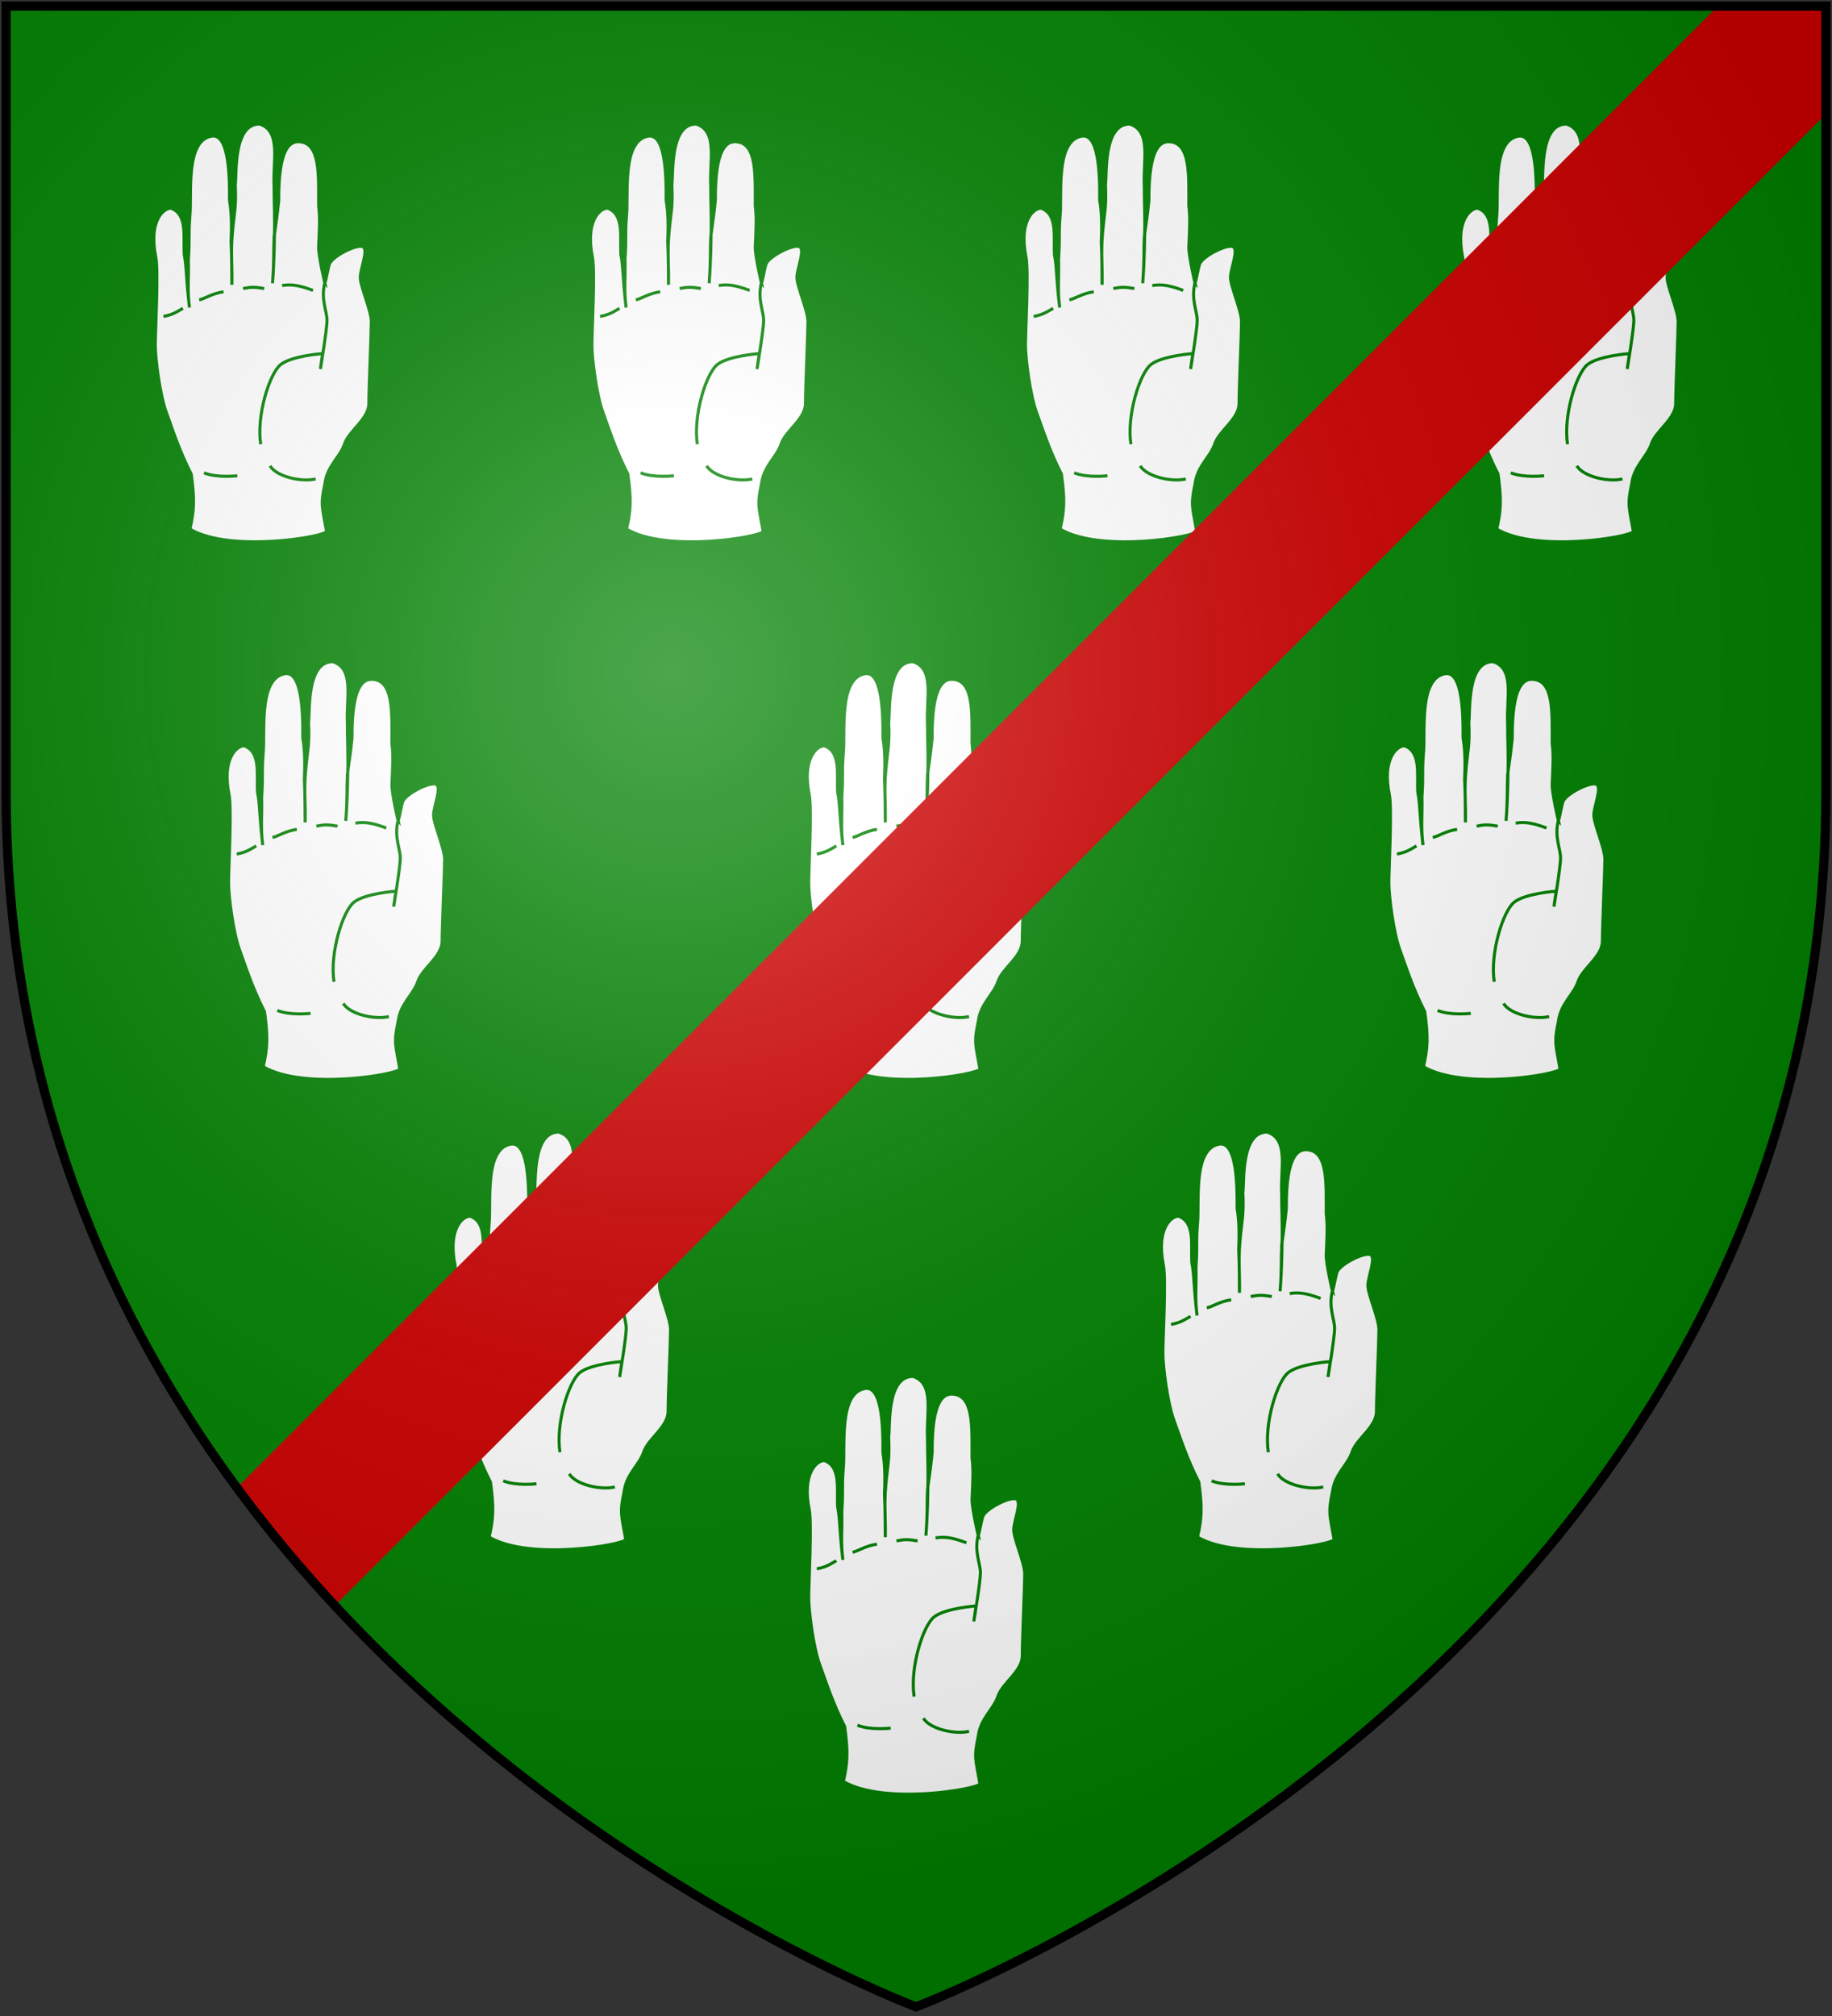 <?xml version="1.0" encoding="UTF-8"?>
<svg xmlns="http://www.w3.org/2000/svg" xmlns:xlink="http://www.w3.org/1999/xlink" width="600" height="660">
<rect width="100%" height="100%" fill="#333333" stroke="none"/>
<defs>
  <radialGradient id="rg" gradientUnits="userSpaceOnUse" cx="220" cy="220" r="405">
    <stop style="stop-color:#fff;stop-opacity:.3" offset="0"/>
    <stop style="stop-color:#fff;stop-opacity:.2" offset=".2"/>
    <stop style="stop-color:#666;stop-opacity:.1" offset=".6"/>
    <stop style="stop-color:#000;stop-opacity:.13" offset="1"/>
  </radialGradient>
  <clipPath id="clip-shield">
    <path id="shield" d="m2,2v257c0,286 298,398 298,398c0,0 298-112 298-398V2z"/>
  </clipPath>
  <g id="hand" style="fill:#ffffff;stroke:#008000;stroke-width:1;">
    <path d="m 320.406,59.766 c 0.447,-1.433 1.09,-5.25 1.457,-6.262 0.932,-2.571 8.687,-6.515 10.859,-5.791 2.172,0.724 -0.724,7.239 -0.724,10.135 0,2.896 3.62,10.859 3.62,14.479 0,3.62 -0.811,21.689 -0.811,26.756 0,5.068 -6.515,8.887 -7.963,13.231 -1.448,4.344 -5.704,7.21 -6.428,13.002 -1.507,7.127 -0.912,7.415 0.53,15.679 -0.388,1.707 -31.333,7.084 -44.754,-0.764 1.444,-6.239 1.574,-9.628 0.44,-18.014 -4.036,-7.949 -6.143,-14.663 -8.19,-20.294 -2.048,-5.631 -3.583,-17.371 -3.583,-21.978 0,-4.607 1.085,-24.228 0.168,-28.772 -2.366,-11.722 2.391,-16.019 4.951,-16.019 5.524,1.975 4.041,9.415 4.351,15.101 0.858,4.457 0.515,6.992 1.73,17.43 -0.768,-5.748 -0.193,-9.639 -0.362,-15.701 0.533,-8.027 -0.051,-7.225 0.494,-14.322 0.686,-6.84 -1.568,-24.327 6.892,-26.055 5.633,-1.271 6.167,11.513 6.091,20.988 0.706,4.07 0.728,8.567 0.512,13.565 0.263,5.941 0.213,8.555 0.256,14.077 0.16,-5.717 -0.422,-10.554 0.15,-16.761 0.614,-7.179 1.313,-8.31 0.962,-16.07 0.512,-3.071 -0.797,-19.938 8.004,-19.788 7.097,2.354 4.295,11.858 4.706,20.114 0,6.162 0.315,10.178 0.106,17.024 0,0 -0.031,7.467 -0.618,14.98 0.594,-7.741 0.286,-10.049 0.525,-15.204 0.835,-6.153 0.894,-6.024 1.509,-11.876 -0.115,-17.543 3.86,-19.379 6.668,-19.257 6.979,0.304 6.399,10.75 6.399,20.988 0.512,3.707 0.256,7.832 0,13.525 0,3.213 2.056,11.856 2.056,11.856 z"/>
    <path fill="none" d="m 273.912,67.941 c -2.662,1.597 -3.727,2.13 -6.39,2.662 m 19.701,-8.077 c -3.727,0.532 -5.857,2.13 -7.987,2.662 m 21.299,-3.727 c -3.195,-0.532 -4.26,-0.532 -6.922,0 m 22.896,0.622 c -4.26,-1.597 -6.922,-2.13 -10.117,-1.597 m 10.98,63.313 c -4.584,1.124 -12.817,-0.745 -14.942,-4.282 m -10.716,3.237 c 0,0 -6.608,0.791 -10.901,-0.956"/>
    <path d="m 320.322,59.822 c -1.256,5.217 0.782,9.178 0.782,12.073 0,2.896 -2.172,15.926 -2.172,15.926 l 0.724,-5.068 c 0,0 -10.135,0.724 -13.755,3.62 -3.62,2.896 -7.963,16.65 -6.515,26.062"/>
  </g>
</defs>
<use id="background" xlink:href="#shield" style="fill:#008000;"/>
<g transform="translate(0,-10)">
    <use xlink:href="#hand" transform="translate(-214,43)"/>
    <use xlink:href="#hand" transform="translate(-71,43)"/>
    <use xlink:href="#hand" transform="translate(71,43)"/>
    <use xlink:href="#hand" transform="translate(214,43)"/>
    <use xlink:href="#hand" transform="translate(-190,219)"/>
    <use xlink:href="#hand" transform="translate(0,219)"/>
    <use xlink:href="#hand" transform="translate(190,219)"/>
    <use xlink:href="#hand" transform="translate(-116,373)"/>
    <use xlink:href="#hand" transform="translate(116,373)"/>
    <use xlink:href="#hand" transform="translate(0,453)"/>
</g>
<g clip-path="url(#clip-shield)">
  <path id="bend" style="fill:none;stroke:#cc0000;stroke-width:50;" d="m 600,0 -600,600"/>
</g>
<use id="shine" xlink:href="#shield" fill="url(#rg)" stroke="#000" stroke-width="3"/>
</svg>
